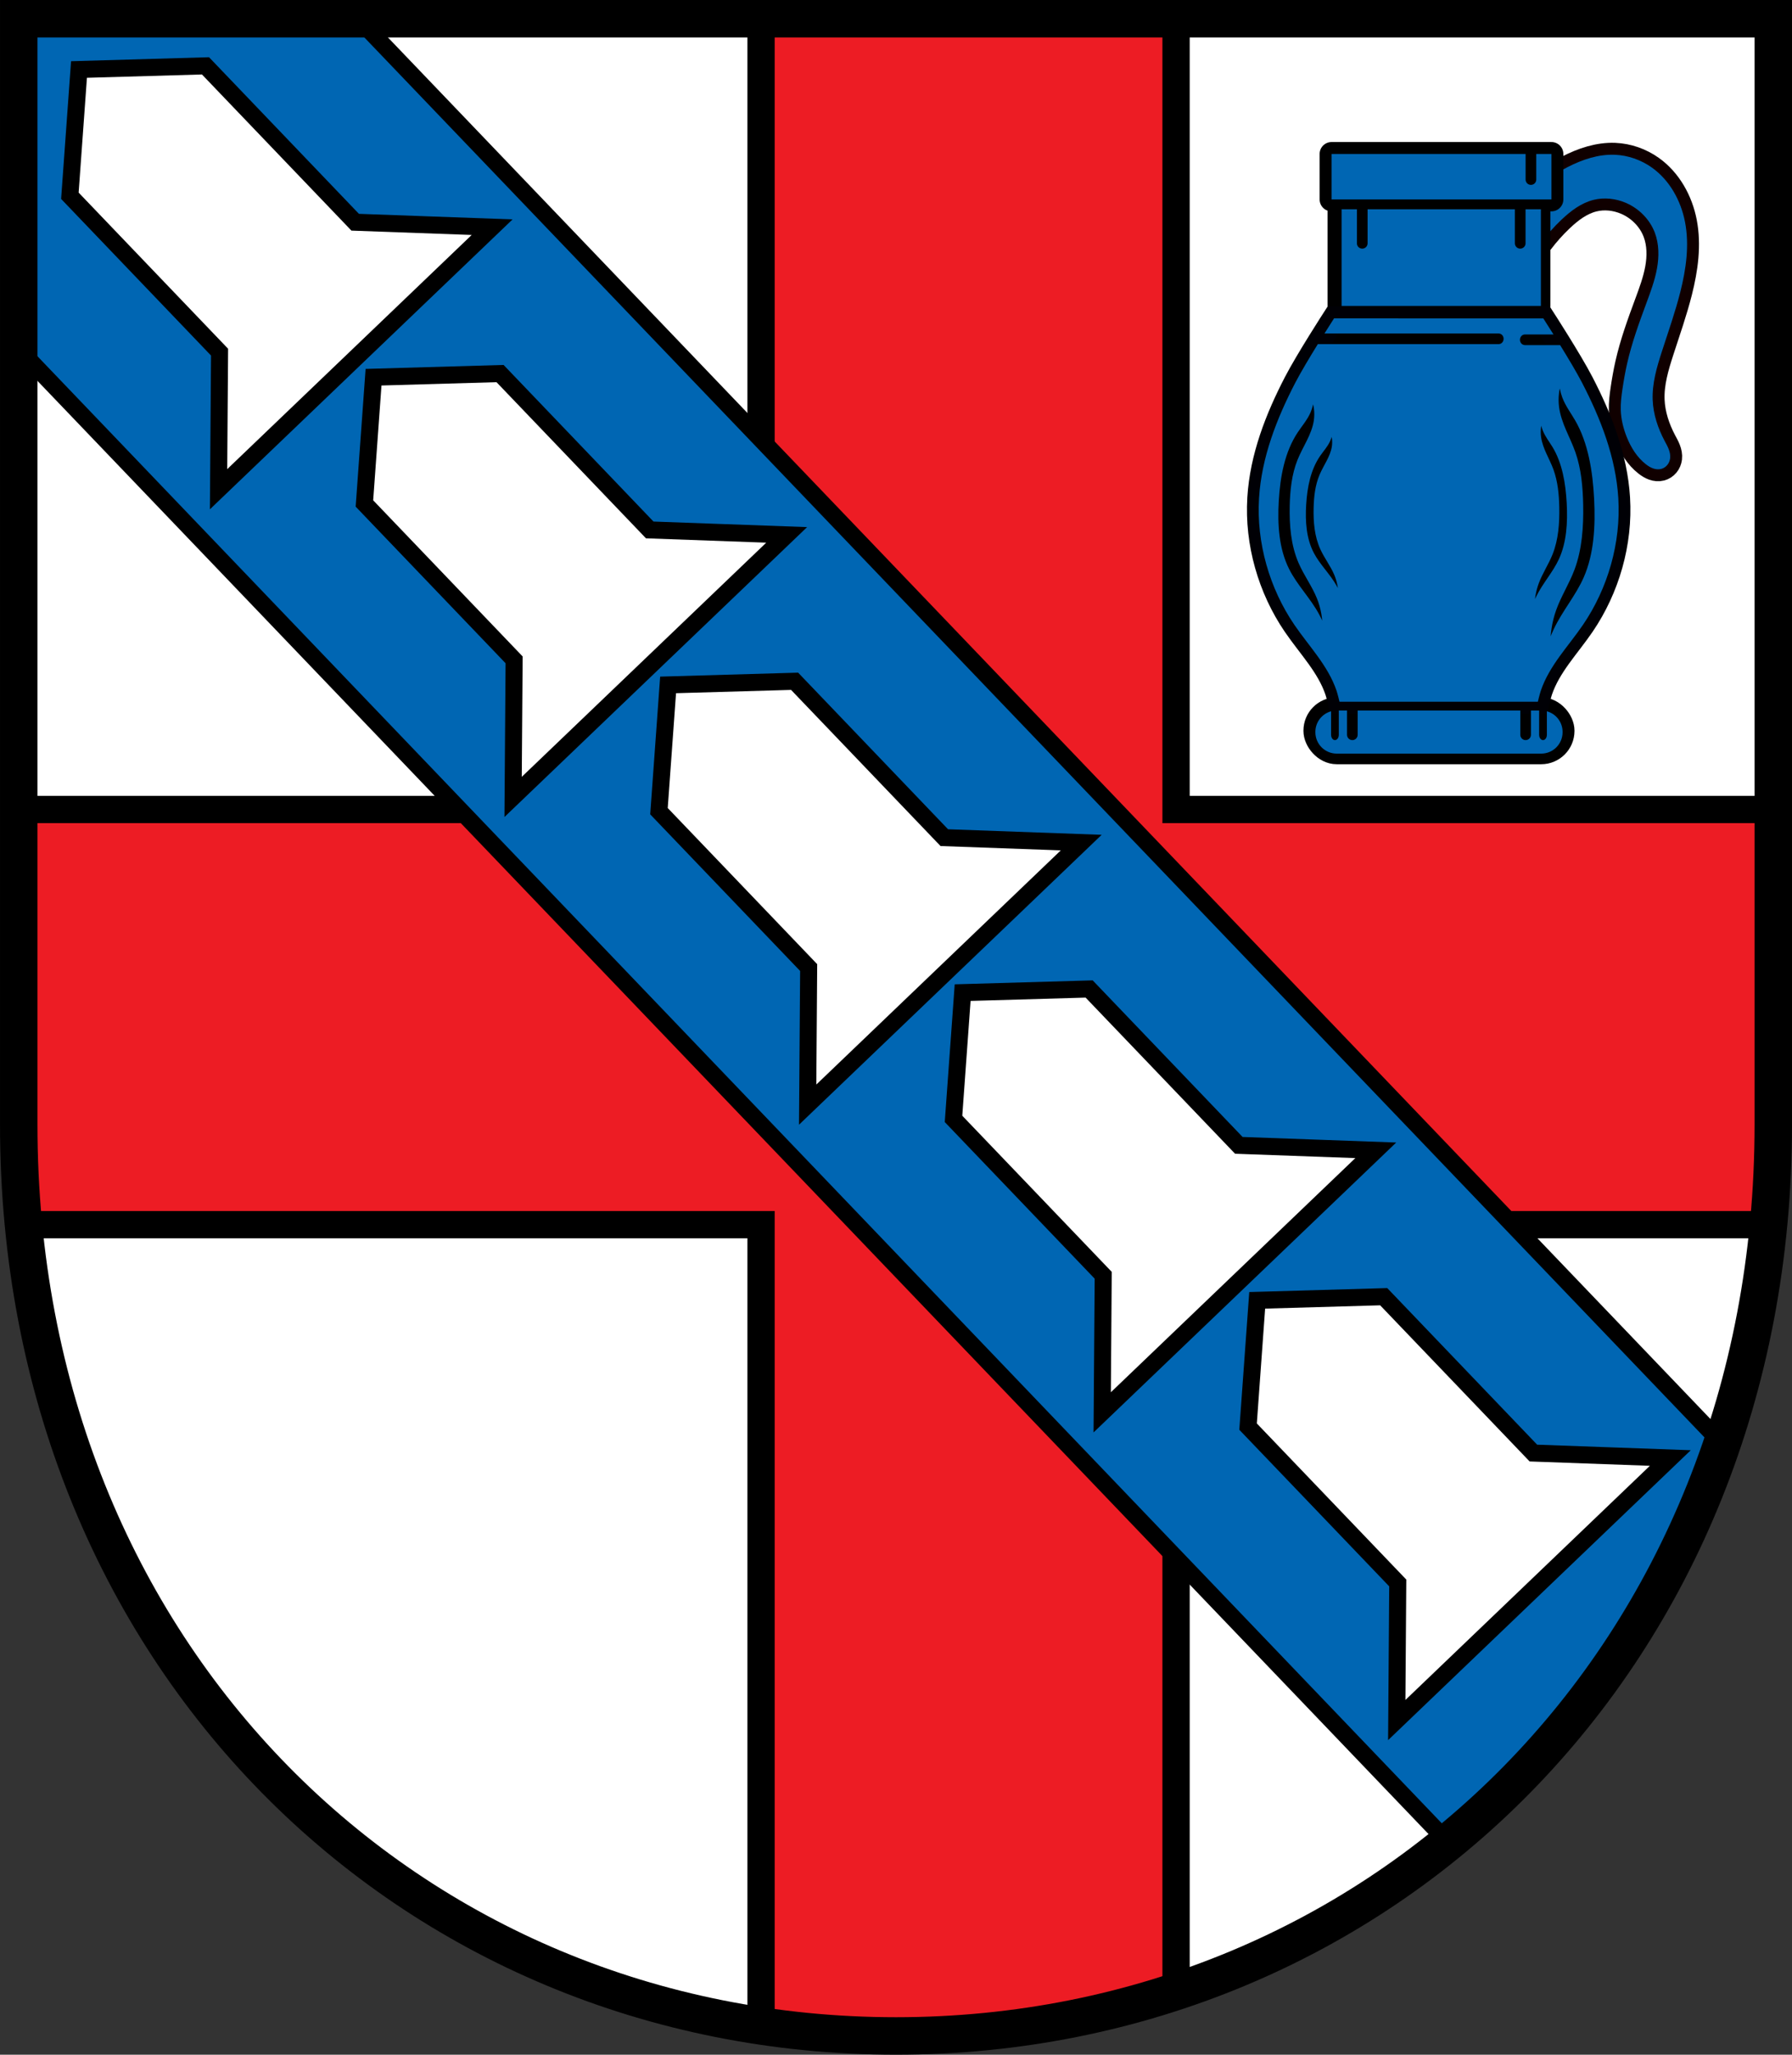 <?xml version="1.0" encoding="UTF-8" standalone="no"?>
<!-- Created with Inkscape (http://www.inkscape.org/) -->

<svg
   xmlns:dc="http://purl.org/dc/elements/1.1/"
   xmlns:cc="http://creativecommons.org/ns#"
   xmlns:rdf="http://www.w3.org/1999/02/22-rdf-syntax-ns#"
   xmlns:svg="http://www.w3.org/2000/svg"
   xmlns="http://www.w3.org/2000/svg"
   xmlns:sodipodi="http://sodipodi.sourceforge.net/DTD/sodipodi-0.dtd"
   xmlns:inkscape="http://www.inkscape.org/namespaces/inkscape"
   width="139.254mm"
   height="159.617mm"
   viewBox="0 0 139.254 159.617"
   version="1.1"
   id="svg865"
   inkscape:version="0.92.5 (2060ec1f9f, 2020-04-08)"
   sodipodi:docname="DEU Kollig COA.svg">
  <rect x="0" y="0" width="139.254" height="159.617" fill="#333333" stroke="none"/>
  <defs
     id="defs859">
    <inkscape:path-effect
       effect="spiro"
       id="path-effect1038"
       is_visible="true" />
    <inkscape:path-effect
       effect="spiro"
       id="path-effect1020"
       is_visible="true" />
    <inkscape:path-effect
       effect="spiro"
       id="path-effect1507"
       is_visible="true" />
    <inkscape:path-effect
       effect="spiro"
       id="path-effect1461"
       is_visible="true" />
    <inkscape:path-effect
       effect="spiro"
       id="path-effect3644"
       is_visible="true" />
    <inkscape:path-effect
       effect="spiro"
       id="path-effect3636"
       is_visible="true" />
    <inkscape:path-effect
       effect="spiro"
       id="path-effect3544"
       is_visible="true" />
    <inkscape:path-effect
       effect="spiro"
       id="path-effect3466"
       is_visible="true" />
    <inkscape:path-effect
       effect="spiro"
       id="path-effect3544-2"
       is_visible="true" />
    <inkscape:path-effect
       effect="spiro"
       id="path-effect3644-8"
       is_visible="true" />
    <inkscape:path-effect
       effect="spiro"
       id="path-effect3644-3"
       is_visible="true" />
    <inkscape:path-effect
       effect="spiro"
       id="path-effect3636-0"
       is_visible="true" />
    <inkscape:path-effect
       effect="spiro"
       id="path-effect1727-0-1"
       is_visible="true" />
    <inkscape:path-effect
       effect="spiro"
       id="path-effect1731-8-3"
       is_visible="true" />
    <inkscape:path-effect
       effect="spiro"
       id="path-effect1727-3"
       is_visible="true" />
    <inkscape:path-effect
       effect="spiro"
       id="path-effect1731-7"
       is_visible="true" />
    <inkscape:path-effect
       effect="spiro"
       id="path-effect841-8"
       is_visible="true" />
    <inkscape:path-effect
       effect="skeletal"
       id="path-effect6414"
       is_visible="true"
       lpeversion="1"
       pattern="m 26507.414,27761.564 c 0,-13.157 10.678,-23.835 23.835,-23.835 13.157,0 23.835,10.678 23.835,23.835 0,13.157 -10.678,23.835 -23.835,23.835 -13.157,0 -23.835,-10.678 -23.835,-23.835 z"
       copytype="single_stretched"
       prop_scale="0.08"
       scale_y_rel="false"
       spacing="0"
       normal_offset="0"
       tang_offset="0"
       prop_units="false"
       vertical_pattern="false"
       hide_knot="false"
       fuse_tolerance="0" />
    <inkscape:path-effect
       effect="spiro"
       id="path-effect1461-1"
       is_visible="true" />
    <inkscape:path-effect
       effect="spiro"
       id="path-effect1507-4"
       is_visible="true" />
    <inkscape:path-effect
       effect="spiro"
       id="path-effect1507-5"
       is_visible="true" />
    <inkscape:path-effect
       effect="spiro"
       id="path-effect1507-4-8"
       is_visible="true" />
    <inkscape:path-effect
       effect="spiro"
       id="path-effect1038-1"
       is_visible="true" />
  </defs>
  <sodipodi:namedview
     id="base"
     pagecolor="#ffffff"
     bordercolor="#666666"
     borderopacity="1.0"
     inkscape:pageopacity="0.0"
     inkscape:pageshadow="2"
     inkscape:zoom="1.3144915"
     inkscape:cx="263.15709"
     inkscape:cy="301.63757"
     inkscape:document-units="mm"
     inkscape:current-layer="layer1"
     showgrid="false"
     inkscape:window-width="1920"
     inkscape:window-height="1046"
     inkscape:window-x="-11"
     inkscape:window-y="-11"
     inkscape:window-maximized="1"
     fit-margin-top="0"
     fit-margin-left="0"
     fit-margin-right="0"
     fit-margin-bottom="0"
     inkscape:snap-global="false"
     inkscape:snap-midpoints="true"
     inkscape:snap-smooth-nodes="true" />
  <g
     inkscape:label="Ebene 1"
     inkscape:groupmode="layer"
     id="layer1"
     transform="translate(-137.314,170.716)">
    <path
       style="opacity:1;fill:#ffffff;fill-opacity:1;fill-rule:evenodd;stroke:none;stroke-width:2.91;stroke-linecap:round;stroke-linejoin:miter;stroke-miterlimit:4;stroke-dasharray:none;stroke-opacity:1;paint-order:fill markers stroke"
       d="m 275.113,-169.261 v 85.912 c 0,41.282 -30.404,70.794 -68.172,70.794 -37.767,0 -68.172,-29.511 -68.172,-70.794 v -85.912 z"
       id="rect953-0-4"
       inkscape:connector-curvature="0"
       sodipodi:nodetypes="cssscc" />
    <rect
       style="opacity:1;fill:#000000;fill-opacity:1;fill-rule:evenodd;stroke:#000000;stroke-width:1.852;stroke-linecap:round;stroke-linejoin:round;stroke-miterlimit:4;stroke-dasharray:none;stroke-dashoffset:0;stroke-opacity:1;paint-order:normal"
       id="rect1363-4"
       width="19.21"
       height="3.347"
       x="239.529"
       y="-115.62"
       ry="1.661"
       rx="1.661" />
    <g
       id="g1191">
      <path
         sodipodi:nodetypes="caaaaaaaaaaaaaaaaaaaacc"
         inkscape:original-d="m 108.01362,-151.8824 c 0,0 0.97864,-1.26639 1.5874,-1.77626 0.74483,-0.62384 1.53446,-1.30881 2.48032,-1.53083 0.81908,-0.19226 1.7543,-0.13132 2.51339,0.2315 0.97063,0.46393 1.90479,1.29564 2.24882,2.31496 0.58941,1.74637 -0.26924,3.68882 -0.66142,5.48977 -0.34716,1.59421 -1.09224,3.0802 -1.48819,4.663 -0.16319,0.65234 -0.27623,1.31753 -0.36378,1.98425 -0.072,0.54823 -0.17096,1.10195 -0.13228,1.65354 0.0501,0.71463 0.17858,1.44242 0.46872,2.09741 0.34732,0.78408 0.78783,1.59973 1.48246,2.1026 0.33613,0.24334 0.79265,0.48156 1.19055,0.36378 0.34512,-0.10216 0.62447,-0.47374 0.69449,-0.82678 0.0923,-0.46508 -0.29188,-0.9023 -0.42992,-1.3559 -0.32094,-1.05461 -0.87376,-2.07368 -0.92598,-3.17481 -0.0611,-1.28926 0.41509,-2.55084 0.72755,-3.80315 0.38829,-1.55622 1.12939,-3.01985 1.42205,-4.59685 0.33062,-1.78152 0.79476,-3.66369 0.36378,-5.42363 -0.39302,-1.60495 -1.2924,-3.19692 -2.57953,-4.23307 -0.79024,-0.63614 -1.86343,-0.95333 -2.87716,-0.99213 -1.26377,-0.0484 -2.52652,0.42062 -3.67087,0.95906 -1.22911,0.57832 -3.30709,2.3811 -3.30709,2.3811 z"
         inkscape:path-effect="#path-effect1507-4-8"
         inkscape:connector-curvature="0"
         id="path1505-5-6"
         d="m 108.014,-151.882 c 0.479,-0.635 1.01,-1.23 1.587,-1.776 0.713,-0.676 1.527,-1.293 2.48,-1.531 0.831,-0.207 1.727,-0.107 2.513,0.232 1.015,0.437 1.858,1.281 2.249,2.315 0.334,0.882 0.337,1.861 0.168,2.789 -0.169,0.928 -0.502,1.816 -0.829,2.701 -0.568,1.531 -1.126,3.071 -1.488,4.663 -0.149,0.656 -0.265,1.319 -0.364,1.984 -0.081,0.548 -0.151,1.1 -0.132,1.654 0.025,0.72 0.2,1.429 0.469,2.097 0.324,0.805 0.797,1.57 1.482,2.103 0.17,0.132 0.354,0.25 0.556,0.322 0.203,0.072 0.426,0.097 0.634,0.042 0.185,-0.048 0.352,-0.159 0.474,-0.306 0.122,-0.147 0.197,-0.331 0.221,-0.521 0.029,-0.239 -0.023,-0.483 -0.11,-0.708 -0.087,-0.225 -0.207,-0.435 -0.32,-0.648 -0.519,-0.983 -0.882,-2.064 -0.926,-3.175 -0.052,-1.297 0.327,-2.569 0.728,-3.803 0.495,-1.526 1.029,-3.041 1.422,-4.597 0.447,-1.771 0.709,-3.63 0.364,-5.424 -0.32,-1.663 -1.198,-3.254 -2.58,-4.233 -0.839,-0.595 -1.849,-0.951 -2.877,-0.992 -1.278,-0.051 -2.533,0.376 -3.671,0.959 -1.213,0.622 -2.332,1.428 -3.307,2.381 z"
         style="fill:#000000;stroke:#100000;stroke-width:1.852;stroke-linecap:butt;stroke-linejoin:round;stroke-miterlimit:4;stroke-dasharray:none;stroke-opacity:1"
         transform="translate(149.064)" />
      <path
         sodipodi:nodetypes="caaaaaaaaaaaaaaaaaaaacc"
         inkscape:original-d="m 108.01362,-151.8824 c 0,0 0.97864,-1.26639 1.5874,-1.77626 0.74483,-0.62384 1.53446,-1.30881 2.48032,-1.53083 0.81908,-0.19226 1.7543,-0.13132 2.51339,0.2315 0.97063,0.46393 1.90479,1.29564 2.24882,2.31496 0.58941,1.74637 -0.26924,3.68882 -0.66142,5.48977 -0.34716,1.59421 -1.09224,3.0802 -1.48819,4.663 -0.16319,0.65234 -0.27623,1.31753 -0.36378,1.98425 -0.072,0.54823 -0.17096,1.10195 -0.13228,1.65354 0.0501,0.71463 0.17858,1.44242 0.46872,2.09741 0.34732,0.78408 0.78783,1.59973 1.48246,2.1026 0.33613,0.24334 0.79265,0.48156 1.19055,0.36378 0.34512,-0.10216 0.62447,-0.47374 0.69449,-0.82678 0.0923,-0.46508 -0.29188,-0.9023 -0.42992,-1.3559 -0.32094,-1.05461 -0.87376,-2.07368 -0.92598,-3.17481 -0.0611,-1.28926 0.41509,-2.55084 0.72755,-3.80315 0.38829,-1.55622 1.12939,-3.01985 1.42205,-4.59685 0.33062,-1.78152 0.79476,-3.66369 0.36378,-5.42363 -0.39302,-1.60495 -1.2924,-3.19692 -2.57953,-4.23307 -0.79024,-0.63614 -1.86343,-0.95333 -2.87716,-0.99213 -1.26377,-0.0484 -2.52652,0.42062 -3.67087,0.95906 -1.22911,0.57832 -3.30709,2.3811 -3.30709,2.3811 z"
         inkscape:path-effect="#path-effect1507-5"
         inkscape:connector-curvature="0"
         id="path1505-1"
         d="m 108.014,-151.882 c 0.479,-0.635 1.01,-1.23 1.587,-1.776 0.713,-0.676 1.527,-1.293 2.48,-1.531 0.831,-0.207 1.727,-0.107 2.513,0.232 1.015,0.437 1.858,1.281 2.249,2.315 0.334,0.882 0.337,1.861 0.168,2.789 -0.169,0.928 -0.502,1.816 -0.829,2.701 -0.568,1.531 -1.126,3.071 -1.488,4.663 -0.149,0.656 -0.265,1.319 -0.364,1.984 -0.081,0.548 -0.151,1.1 -0.132,1.654 0.025,0.72 0.2,1.429 0.469,2.097 0.324,0.805 0.797,1.57 1.482,2.103 0.17,0.132 0.354,0.25 0.556,0.322 0.203,0.072 0.426,0.097 0.634,0.042 0.185,-0.048 0.352,-0.159 0.474,-0.306 0.122,-0.147 0.197,-0.331 0.221,-0.521 0.029,-0.239 -0.023,-0.483 -0.11,-0.708 -0.087,-0.225 -0.207,-0.435 -0.32,-0.648 -0.519,-0.983 -0.882,-2.064 -0.926,-3.175 -0.052,-1.297 0.327,-2.569 0.728,-3.803 0.495,-1.526 1.029,-3.041 1.422,-4.597 0.447,-1.771 0.709,-3.63 0.364,-5.424 -0.32,-1.663 -1.198,-3.254 -2.58,-4.233 -0.839,-0.595 -1.849,-0.951 -2.877,-0.992 -1.278,-0.051 -2.533,0.376 -3.671,0.959 -1.213,0.622 -2.332,1.428 -3.307,2.381 z"
         style="fill:#0066b3;stroke:none;stroke-width:0.265px;stroke-linecap:butt;stroke-linejoin:miter;stroke-opacity:1;fill-opacity:1"
         transform="translate(149.064)" />
    </g>
    <rect
       style="opacity:1;fill:#000000;fill-opacity:1;fill-rule:evenodd;stroke:#000000;stroke-width:1.852;stroke-linecap:round;stroke-linejoin:round;stroke-miterlimit:4;stroke-dasharray:none;stroke-dashoffset:0;stroke-opacity:1;paint-order:normal"
       id="rect1016-9-3"
       width="15.463"
       height="7.496"
       x="241.403"
       y="-154.482" />
    <flowRoot
       xml:space="preserve"
       id="flowRoot2783"
       style="font-style:normal;font-weight:normal;font-size:26.667px;line-height:1.25;font-family:sans-serif;letter-spacing:0px;word-spacing:0px;fill:#000000;fill-opacity:1;stroke:none"><flowRegion
         id="flowRegion2785"><rect
           id="rect2787"
           width="4.055"
           height="56.766"
           x="1812.468"
           y="-35.759" /></flowRegion><flowPara
         id="flowPara2789" /></flowRoot>    <path
       style="opacity:1;fill:#ed1c24;fill-opacity:1;fill-rule:evenodd;stroke:#000000;stroke-width:8;stroke-linecap:round;stroke-linejoin:miter;stroke-miterlimit:4;stroke-dasharray:none;stroke-dashoffset:0;stroke-opacity:1;paint-order:normal"
       d="M 223.17 5.5 L 223.17 237.307 L 5.5 237.307 L 5.5 330.209 C 5.5 339.989 5.953 349.592 6.834 359.006 L 223.17 359.006 L 223.17 594.785 C 236.196 596.754 249.549 597.775 263.156 597.775 C 291.745 597.775 319.212 593.291 344.869 584.881 L 344.869 359.006 L 519.48 359.006 C 520.362 349.592 520.814 339.989 520.814 330.209 L 520.814 237.307 L 344.869 237.307 L 344.869 5.5 L 223.17 5.5 z "
       transform="matrix(0.265,0,0,0.265,137.314,-170.716)"
       id="rect1189" />
    <path
       inkscape:connector-curvature="0"
       style="opacity:1;fill:#0066b3;fill-opacity:1;fill-rule:evenodd;stroke:#000000;stroke-width:1.323;stroke-linecap:round;stroke-linejoin:miter;stroke-miterlimit:4;stroke-dasharray:none;stroke-dashoffset:0;stroke-opacity:1;paint-order:normal"
       d="m 138.77,-169.261 v 25.657 l 111.077,116.001 c 9.608,-7.846 17.045,-18.433 21.29,-30.974 L 165.151,-169.261 Z"
       id="rect1281-8" />
    <path
       style="fill:#ffffff;stroke:#000000;stroke-width:1.323;stroke-linecap:butt;stroke-linejoin:miter;stroke-miterlimit:4;stroke-dasharray:none;stroke-opacity:1"
       d="m 143.453,-165.317 -0.709,9.809 11.632,12.148 -0.078,10.649 21.259,-20.357 -10.642,-0.384 -11.632,-12.148 z m 22.889,23.904 -0.709,9.809 11.632,12.148 -0.078,10.649 21.259,-20.357 -10.642,-0.384 -11.632,-12.148 z m 22.889,23.904 -0.709,9.809 11.632,12.148 -0.078,10.649 21.259,-20.357 -10.642,-0.384 -11.632,-12.148 z m 22.889,23.904 -0.709,9.809 11.632,12.148 -0.078,10.649 21.259,-20.357 -10.642,-0.384 -11.632,-12.148 z m 22.889,23.904 -0.709,9.809 11.632,12.148 -0.078,10.649 21.259,-20.357 -10.642,-0.384 -11.632,-12.148 z"
       id="path1285-5"
       inkscape:connector-curvature="0" />
    <g
       id="g1014">
      <path
         id="rect891-5-2"
         d="m 240.786,-158.756 v 3.532 h 17.088 v -3.532 z"
         style="opacity:1;fill:#000000;fill-opacity:1;fill-rule:evenodd;stroke:#000000;stroke-width:1.852;stroke-linecap:round;stroke-linejoin:round;stroke-miterlimit:4;stroke-dasharray:none;stroke-dashoffset:0;stroke-opacity:1;paint-order:normal"
         inkscape:connector-curvature="0"
         sodipodi:nodetypes="ccccc" />
      <path
         id="rect891-5"
         d="m 240.786,-158.756 v 3.532 h 17.088 v -3.532 h -1.179 v 1.989 c 0,0.229 -0.185,0.414 -0.414,0.414 -0.229,0 -0.414,-0.185 -0.414,-0.414 v -1.989 z"
         style="opacity:1;fill:#0066b3;fill-opacity:1;fill-rule:evenodd;stroke:none;stroke-width:0.265;stroke-linecap:round;stroke-linejoin:round;stroke-miterlimit:4;stroke-dasharray:none;stroke-dashoffset:0;stroke-opacity:1;paint-order:normal"
         inkscape:connector-curvature="0" />
    </g>
    <g
       id="g1352"
       transform="matrix(0.973,0,0,1,6.704,0)"
       style="stroke-width:1.014">
      <path
         sodipodi:nodetypes="cccscccccsscc"
         inkscape:connector-curvature="0"
         id="path1018-2-4"
         d="m 240.777,-145.983 c 0,0 -2.17,3.264 -3.093,4.998 -1.483,2.784 -2.697,5.799 -2.895,8.97 -0.217,3.479 0.839,7.006 2.816,9.831 1.176,1.68 2.689,3.17 3.371,5.12 0.098,0.281 0.238,0.86 0.238,0.86 h 15.842 c 0,0 0.14,-0.579 0.238,-0.86 0.681,-1.95 2.195,-3.44 3.371,-5.12 1.977,-2.825 3.033,-6.352 2.816,-9.831 -0.198,-3.171 -1.411,-6.186 -2.895,-8.97 -0.924,-1.733 -3.093,-4.998 -3.093,-4.998 z"
         style="fill:#000000;fill-opacity:1;stroke:#000005;stroke-width:1.877;stroke-linecap:butt;stroke-linejoin:miter;stroke-miterlimit:4;stroke-dasharray:none;stroke-opacity:1" />
      <path
         id="path1018-2"
         d="m 240.777,-145.983 c 0,0 -0.341,0.518 -0.764,1.173 h 13.907 c 0.222,0 0.4,0.185 0.4,0.414 0,0.229 -0.178,0.414 -0.4,0.414 h -14.438 c -0.637,1.003 -1.358,2.171 -1.799,2.997 -1.483,2.784 -2.697,5.799 -2.895,8.97 -0.217,3.479 0.839,7.006 2.816,9.831 1.176,1.68 2.689,3.17 3.371,5.12 0.098,0.281 0.238,0.86 0.238,0.86 h 15.842 c 0,0 0.14,-0.579 0.238,-0.86 0.681,-1.95 2.195,-3.44 3.371,-5.12 1.977,-2.825 3.033,-6.352 2.816,-9.831 -0.198,-3.171 -1.411,-6.186 -2.895,-8.97 -0.43,-0.807 -1.127,-1.936 -1.752,-2.922 h -2.809 c -0.222,0 -0.4,-0.184 -0.4,-0.413 0,-0.229 0.178,-0.414 0.4,-0.414 h 2.28 c -0.449,-0.696 -0.813,-1.248 -0.813,-1.248 z"
         style="fill:#0066b3;fill-opacity:1;stroke:none;stroke-width:0.107;stroke-linecap:butt;stroke-linejoin:miter;stroke-miterlimit:4;stroke-dasharray:none;stroke-opacity:1"
         inkscape:connector-curvature="0" />
      <path
         inkscape:connector-curvature="0"
         id="path1218"
         d="m 258.874,-141.229 c -0.263,0.668 -0.354,1.43 -0.256,2.158 0.086,0.639 0.312,1.24 0.564,1.814 0.253,0.574 0.535,1.131 0.749,1.726 0.454,1.263 0.583,2.655 0.611,4.027 0.034,1.705 -0.09,3.456 -0.69,5.007 -0.421,1.089 -1.063,2.043 -1.464,3.142 -0.336,0.92 -0.496,1.93 -0.463,2.932 0.135,-0.463 0.306,-0.912 0.511,-1.338 0.691,-1.438 1.752,-2.597 2.409,-4.058 0.832,-1.851 0.948,-4.037 0.839,-6.129 -0.113,-2.168 -0.476,-4.396 -1.532,-6.173 -0.348,-0.586 -0.769,-1.119 -1.022,-1.77 -0.162,-0.419 -0.249,-0.877 -0.255,-1.338 z m -19.836,1.321 c -0.006,0.402 -0.093,0.803 -0.255,1.168 -0.252,0.568 -0.674,1.034 -1.022,1.545 -1.056,1.552 -1.419,3.496 -1.532,5.389 -0.109,1.827 0.007,3.735 0.839,5.351 0.657,1.275 1.717,2.287 2.409,3.542 0.205,0.372 0.376,0.764 0.511,1.168 0.032,-0.874 -0.127,-1.756 -0.463,-2.559 -0.401,-0.959 -1.043,-1.793 -1.464,-2.744 -0.6,-1.354 -0.724,-2.883 -0.69,-4.372 0.028,-1.198 0.157,-2.413 0.611,-3.516 0.214,-0.52 0.496,-1.006 0.749,-1.507 0.253,-0.501 0.478,-1.026 0.564,-1.583 0.098,-0.636 0.008,-1.301 -0.256,-1.884 z m 18.335,1.612 c -0.198,0.48 -0.267,1.027 -0.193,1.55 0.065,0.459 0.235,0.89 0.426,1.302 0.191,0.412 0.404,0.812 0.565,1.24 0.342,0.907 0.44,1.906 0.461,2.891 0.026,1.224 -0.068,2.481 -0.52,3.595 -0.318,0.782 -0.802,1.468 -1.105,2.257 -0.253,0.661 -0.374,1.386 -0.349,2.105 0.102,-0.333 0.231,-0.655 0.385,-0.961 0.522,-1.033 1.322,-1.864 1.817,-2.913 0.628,-1.329 0.715,-2.898 0.633,-4.401 -0.086,-1.557 -0.359,-3.156 -1.156,-4.432 -0.263,-0.42 -0.58,-0.804 -0.77,-1.271 -0.123,-0.301 -0.189,-0.63 -0.193,-0.961 z m -16.835,0.949 c -0.004,0.289 -0.07,0.576 -0.193,0.839 -0.191,0.408 -0.508,0.742 -0.77,1.109 -0.797,1.114 -1.071,2.51 -1.156,3.87 -0.083,1.312 0.005,2.682 0.633,3.842 0.495,0.916 1.296,1.641 1.817,2.543 0.155,0.267 0.284,0.549 0.385,0.839 0.025,-0.628 -0.096,-1.261 -0.349,-1.838 -0.303,-0.689 -0.787,-1.288 -1.105,-1.97 -0.453,-0.972 -0.546,-2.07 -0.52,-3.139 0.021,-0.86 0.118,-1.732 0.461,-2.524 0.161,-0.373 0.375,-0.722 0.565,-1.082 0.191,-0.36 0.361,-0.736 0.426,-1.137 0.074,-0.456 0.006,-0.934 -0.193,-1.353 z"
         style="fill:#000000;stroke:#0066b3;stroke-width:0.268;stroke-linecap:butt;stroke-linejoin:round;stroke-miterlimit:4;stroke-dasharray:none;stroke-opacity:1" />
    </g>
    <path
       style="opacity:1;fill:#0066b3;fill-opacity:1;fill-rule:evenodd;stroke:none;stroke-width:0.4;stroke-linecap:round;stroke-linejoin:miter;stroke-miterlimit:4;stroke-dasharray:none;stroke-dashoffset:0;stroke-opacity:1;paint-order:normal"
       d="M 393.406 61.355 L 393.406 89.688 L 451.848 89.688 L 451.848 61.355 L 447.352 61.355 L 447.352 71.326 C 447.352 72.193 446.654 72.889 445.787 72.889 C 444.921 72.889 444.223 72.193 444.223 71.326 L 444.223 61.355 L 401.031 61.355 L 401.031 71.326 C 401.031 72.193 400.333 72.889 399.467 72.889 C 398.6 72.889 397.902 72.193 397.902 71.326 L 397.902 61.355 L 393.406 61.355 z "
       id="rect1016-9"
       transform="matrix(0.265,0,0,0.265,137.314,-170.716)" />
    <path
       style="opacity:1;fill:none;fill-opacity:1;fill-rule:evenodd;stroke:#000000;stroke-width:2.91;stroke-linecap:round;stroke-linejoin:miter;stroke-miterlimit:4;stroke-dasharray:none;stroke-opacity:1;paint-order:fill markers stroke"
       d="m 138.77,-169.261 v 85.912 c 0,41.282 30.404,70.794 68.172,70.794 37.767,0 68.172,-29.511 68.172,-70.794 v -85.912 z"
       id="rect953-0"
       inkscape:connector-curvature="0"
       sodipodi:nodetypes="cssscc" />
    <path
       style="opacity:1;fill:#0066b3;fill-opacity:1;fill-rule:evenodd;stroke:none;stroke-width:0.106;stroke-linecap:round;stroke-linejoin:round;stroke-miterlimit:4;stroke-dasharray:none;stroke-dashoffset:0;stroke-opacity:1;paint-order:normal"
       d="m 241.352,-115.52 v 1.884 c 0,0.229 -0.134,0.414 -0.301,0.414 -0.167,0 -0.301,-0.185 -0.301,-0.414 v -1.824 c -0.704,0.193 -1.22,0.834 -1.22,1.601 v 0.025 c 0,0.92 0.741,1.661 1.661,1.661 h 15.888 c 0.92,0 1.661,-0.741 1.661,-1.661 v -0.025 c 0,-0.767 -0.516,-1.408 -1.22,-1.601 v 1.824 c 0,0.229 -0.134,0.414 -0.301,0.414 -0.167,0 -0.301,-0.185 -0.301,-0.414 v -1.884 h -0.637 v 1.884 c 0,0.229 -0.185,0.414 -0.414,0.414 -0.229,0 -0.413,-0.185 -0.413,-0.414 v -1.884 h -12.637 v 1.884 c 0,0.229 -0.184,0.414 -0.413,0.414 -0.229,0 -0.414,-0.185 -0.414,-0.414 v -1.884 z"
       id="rect1363"
       inkscape:connector-curvature="0" />
  </g>
</svg>
